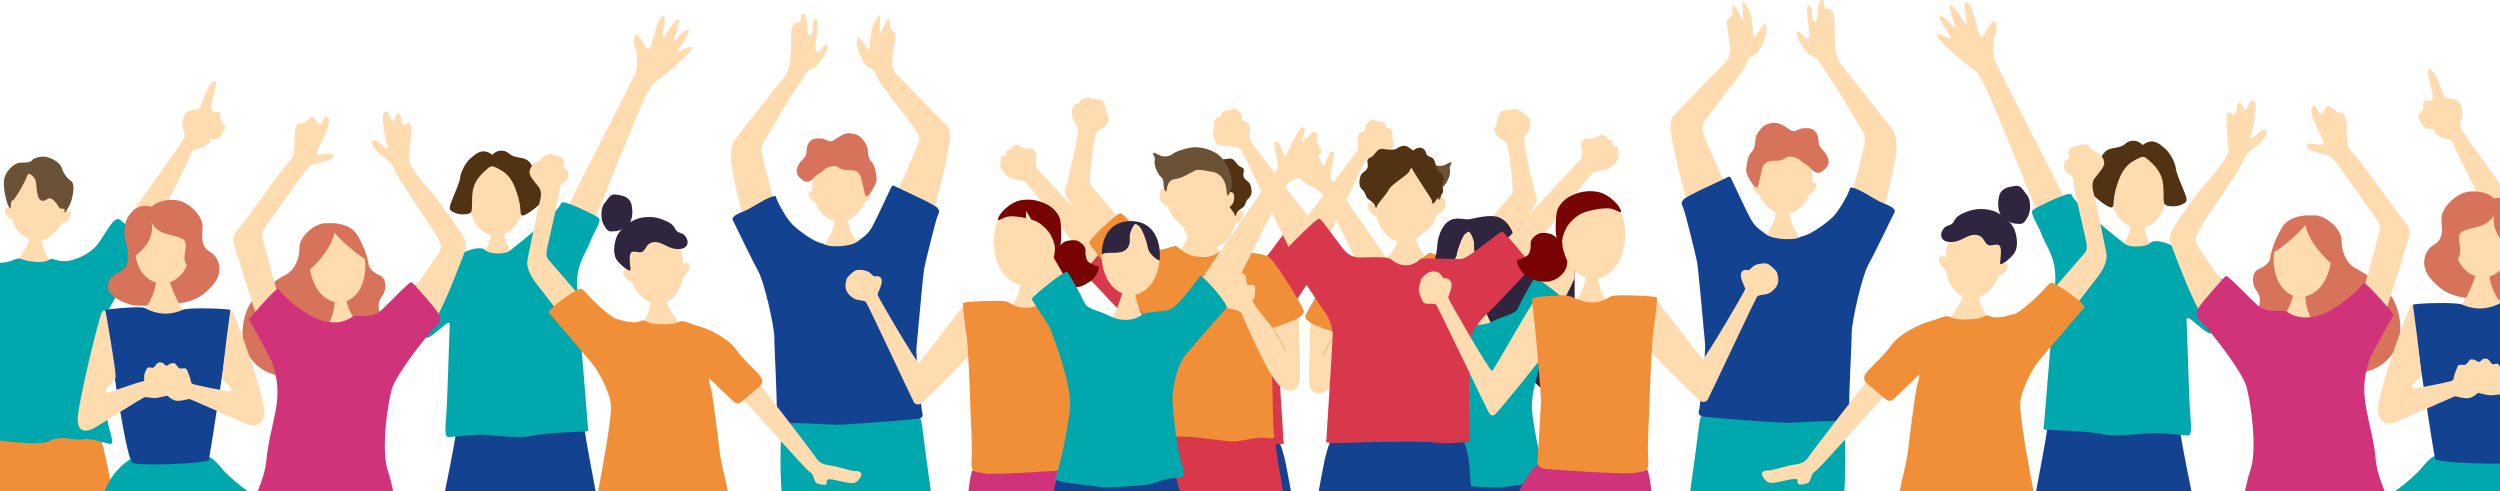 <svg fill="none" height="283" viewBox="0 0 1440 283" width="1440" xmlns="http://www.w3.org/2000/svg" xmlns:xlink="http://www.w3.org/1999/xlink"><clipPath id="a"><path d="m-9 8h916v275h-916z"/></clipPath><clipPath id="b"><path d="m0 0h945v283h-945z" transform="matrix(-1 0 0 1 1536 0)"/></clipPath><g clip-path="url(#a)"><path d="m297.615 128.762c-3.264 4.865-8.124 7.262-12.114 7.116-4.062-.072-8.777-2.614-11.824-7.624-6.31-10.53-5.73-33.84 12.694-33.404 18.425.363 18.062 23.673 11.316 33.912z" fill="#ffdbb0"/><path d="m283.18 132.321c.507 0 5.948-.145 6.601-.217.29 1.234 1.088 5.664 1.74 7.189.653 1.525 3.12 6.753 3.772 7.479-1.233 2.033-15.16 1.816-17.844-.218 1.451-.726 4.062-5.736 4.498-7.915.435-2.178 1.305-5.519 1.305-6.318z" fill="#ffdbb0"/><path d="m283.615 89.186c1.741-2.251 6.166-3.776 9.575-.726 3.482 2.977 7.979 1.67 10.953 4.139 2.902 2.469 4.787 8.061 6.311 10.675 1.523 2.614 5.15 5.809 3.699 9.803s-10.228 10.53-12.694 11.038-1.015-3.34-2.684-9.44c-1.668-6.1-3.844-12.926-9.72-16.339-5.875-3.413-6.093-3.05-8.487-.944-2.466 2.033-7.036 6.173-8.124 11.909-1.088 5.737 0 11.692-1.233 13.071-1.233 1.38-6.456 1.525-9.212.218-2.756-1.234-3.845-1.597-2.176-5.954 1.596-4.357 4.86-11.111 5.222-14.379.363-3.34 3.41-9.004 6.021-11.11s6.528-6.535 12.549-1.961z" fill="#513313"/><path d="m324.671 123.969c2.322-5.374 40.621-79.516 41.564-82.493.871-2.977 1.306-9.585-.362-13.797-1.669-4.212 0-9.44 1.668-7.334 1.741 2.106 2.539 3.704 3.917 5.955s2.756 3.703 3.989-1.38c1.306-5.011 2.757-9.731 3.482-11.982.726-2.251 4.425-6.39 3.99-1.525-.435 4.865-2.757 14.233.798 8.06 3.554-6.172 8.994-12.417 7.181-5.301-1.814 7.116-4.643 12.345-.58 7.479 4.062-4.865 8.777-6.899 5.44-1.017-3.337 5.882-7.617 10.747-3.409 8.496 4.207-2.251 8.559-3.413 4.86.944-3.7 4.284-15.161 14.306-18.642 16.339-3.482 2.033-4.57 5.664-7.109 10.021-2.466 4.357-27.782 66.953-29.378 71.673-1.595 4.72-16.03-1.961-17.336-4.212z" fill="#ffdbb0"/><path d="m243.212 168.048c-3.192 2.033-19.44 21.204-22.414 23.31-2.974 2.033-2.684 5.011-4.86-2.324-2.176-7.334-7.036-24.326-7.327-26.941-.29-2.614 3.917-7.261 4.135-9.512s-1.161-4.72-2.539-5.447c-1.378-.726-2.901-4.357-3.409-6.172-.508-1.743-3.119-3.195-5.005-2.179-1.886 1.017-3.482 2.397-5.44 2.179-1.886-.218-3.99 0-5.078 1.307-1.088 1.38-2.321 2.614-3.192 3.268-.87.653-1.088 4.357.798 6.463s2.757 3.703 2.902 6.1c.145 2.468 5.005 3.921 7.399 4.792 2.393.872 1.378 3.341 1.45 7.843.145 4.502 5.658 36.308 7.182 41.391 1.523 5.084 4.642 5.447 9.574 2.397 4.933-3.05 30.611-24.254 33.222-28.176 2.684-3.993-4.86-18.372-7.471-18.372z" fill="#ffdbb0"/><path d="m337.148 250.033c-1.306-9.585-4.425-8.278-7.037-8.278-4.352-.218-67.169-3.05-67.096 4.284 0 2.977-2.975 18.735-6.746 37.035h86.827c-3.047-16.121-5.513-29.555-5.948-32.968z" fill="#134290"/><path d="m268.527 144.811c2.612-1.162 8.777-3.05 10.953-.726s11.316 2.541 13.927.508c2.612-2.033 27.274-21.277 29.958-27.739.581-2.252 19.44 7.043 21.471 8.641 2.104 1.597-3.046 8.496-5.005 14.088-1.958 5.591-8.124 12.49-7.471 25.706s6.093 77.337 6.238 79.951 1.669 3.486-3.337 3.413c-5.077 0-25.243 1.089-29.812 2.469-4.57 1.307-20.166 0-24.881-.653-4.715-.581-19.657 1.161-21.978 1.307-2.249.145-2.394-2.615-1.596-12.2s1.813-49.307 2.031-51.921c.217-2.614-1.016-2.106-3.627.145s-7.907 6.899-9.647 6.826c-1.741 0-9.866-19.606-11.752-21.785-1.885-2.106-1.74-2.469-.29-3.994 1.451-1.525 31.481-24.399 34.963-23.963z" fill="#00a7ac"/><path d="m692 141.324c.507 0 6.746.581 7.326.509.218 1.089.943 5.01 1.523 6.39.581 1.307 4.86 8.932 5.441 9.585-7.037 6.245-16.684 5.301-21.254-.508 1.233-.654 5.15-7.697 5.731-10.312.435-1.888 1.233-4.938 1.233-5.664z" fill="#ffdbb0"/><path d="m714.486 121.355c-.653 0-1.305.508-1.958 1.089.798-10.529-3.337-21.567-16.031-21.712s-17.046 10.82-16.538 21.349c-.581-.581-1.306-1.162-1.886-1.089-.798 0-2.322.871-1.306 3.631.943 2.614 3.482 3.776 4.207 4.139.653 2.614 1.668 5.083 2.829 7.044 3.192 5.228 8.124 7.842 12.259 7.842 4.134 0 9.139-2.469 12.404-7.552 1.233-1.96 2.248-4.357 2.974-6.971.725-.29 3.264-1.452 4.279-3.994 1.088-2.759-.435-3.631-1.233-3.703z" fill="#ffdbb0"/><path d="m690.912 92.163c2.248-1.234 3.336-3.195 6.455-2.324 3.12.871 2.104 2.033 6.239 1.961 4.134 0 5.585-1.743 8.051 1.452 2.467 3.195 2.249 2.324 3.99 3.34 1.813 1.017-.145 3.34.798 5.519.943 2.178 3.409 2.033 4.134 5.519.798 3.485 0 5.446-1.595 6.826-1.524 1.307-1.596 3.848-2.757 4.72-1.16.871-3.337 2.396-3.772 3.267-.435.872-.87 3.196-1.233 1.38-.363-1.815-5.368-6.898-6.891-9.876-1.523-2.977-10.808-8.133-11.461-10.239-.58-2.178-1.378-1.888-2.031-.218-.653 1.671-9.865 15.25-10.3 16.412s-.145 3.776-2.176.581-5.078-3.631-4.062-6.899c1.015-3.195-1.379-3.703-.363-6.535 1.015-2.832 3.554-2.978 3.989-5.229.508-2.251.943-5.446 3.41-6.027 2.466-.581 2.103-2.251 2.901-3.558s3.337-2.832 6.529 0z" fill="#513313"/><path d="m742.631 137.549c2.394-2.033 38.372-49.524 39.315-50.977.943-1.452-.435-5.519.073-7.407.507-1.888 1.233-2.977 3.264-3.34 2.031-.363.362-3.486 2.103-4.865 1.669-1.38 2.902-2.687 4.062-1.888 1.161.871 1.814.726 2.974.726 1.161 0 3.482.871 3.555 1.961.072 1.089.943 1.961 2.031 2.033 1.088.145 2.248 2.033 2.103 3.123-.145 1.089-.362 3.123.291 4.284.725 1.234.217 2.977-.436 4.647-.652 1.67-1.233 3.34-4.787 3.631-3.554.29-8.85.944-9.938 2.033-1.088 1.089-27.564 56.133-27.999 57.077s-16.611-11.183-16.611-11.183z" fill="#ffdbb0"/><path d="m640.135 143.648c-1.886-2.179-41.781-45.676-42.797-46.547-1.088-.871-.435-6.318-.362-7.625 0-1.307-1.016-4.284-3.772-3.994-2.757.29-3.555 0-4.788-.654-1.16-.581-2.611-1.961-4.279-1.017-1.669.944-1.088 1.089-1.451 1.743-.363.653-.943.581-2.176.944s-.943 1.815-1.088 2.614c-.145.871-2.031.799-2.394.944-.363.145-.943 1.888-.653 3.123.363 1.234-1.088 2.251.435 4.43 1.524 2.179 1.306 2.324 3.41 3.776 2.103 1.452 7.108 2.832 9.429 2.832 2.249 0 39.098 50.106 40.839 50.977 1.813.871 9.72-11.474 9.72-11.474z" fill="#ffdbb0"/><path d="m739.656 262.886c-2.031-7.189-2.031-8.279-6.673-10.457-4.642-2.179-64.848-.726-68.112-.799-2.176 1.38-4.062 8.206-4.788 11.764-.217 1.017-.87 8.714-1.741 19.679h85.304c-1.958-10.529-3.409-18.299-3.99-20.187z" fill="#134290"/><path d="m664.218 152.871c1.306.508 16.393-.654 22.342 0 5.295 5.083 12.113 4.429 16.611.29 2.176-1.888 14.58-1.016 17.191-1.016s5.513-.654 8.197-3.268c2.683-2.614 13.346-18.372 14.797-18.517 1.451-.073 17.989 16.121 18.57 17.791.58 1.67-20.673 33.04-22.269 35.364s-3.772 6.536-3.845 11.474c-.072 4.938 3.482 57.004 3.482 58.892s2.974 2.396-14.58 1.888c-17.554-.581-41.419-.944-46.714 0-5.295.871-14.797-.291-16.974-.291-2.176 0-2.031 1.017-1.595-7.552.435-8.569.435-44.369-.581-50.105-1.015-5.737-6.165-11.546-10.227-15.177-4.063-3.631-22.197-23.601-23.72-24.69s14.725-19.679 16.103-20.26c1.451-.581 19.513 15.685 23.212 15.249z" fill="#d9374b"/><path d="m37.424 122.226c1.668-10.384-.58-23.31-13.419-24.545s-18.062 11.764-18.424 22.294c-.508-.654-2.611-1.017-2.756.726-.073.799.145 2.324 1.088 3.558 1.016 1.452 2.611 1.67 3.264 2.033.435 2.687 1.886 5.229 3.119 6.681 1.741 2.106 6.238 5.374 10.373 5.882 3.337.436 7.761-2.106 10.155-4.284 2.249-1.961 3.699-3.994 4.787-5.955.725-.29 2.176-.29 3.482-1.452 1.161-1.017 2.104-4.067 1.451-4.866-1.016-1.161-2.756-.508-3.119-.145z" fill="#ffdbb0"/><path d="m17.476 135.661c.435 0 5.948 1.016 6.456 1.016.145.944.508 4.502.87 5.737.435 1.234 3.627 8.278 4.062 8.859-6.673 5.011-15.16 3.486-18.787-2.033 1.161-.508 5.15-6.463 5.876-8.714.508-1.67 1.451-4.285 1.523-4.938z" fill="#ffdbb0"/><path d="m18.492 92.164c1.016-1.017 5.513-2.977 9.865-1.307 4.352 1.67 6.673 3.921 7.399 6.318.653 2.324 2.611 5.301 5.295 7.189s.508 11.328-1.088 14.015c-1.668 2.687-1.668 3.922-2.539 3.922-.87 0 .29-1.38-.435-1.888-.798-.581-2.104.653-3.409-1.671-1.306-2.251-4.062-5.519-5.948-4.284-1.886 1.234-3.772 2.106-5.223-.218-1.451-2.324-1.378-9.077-2.031-10.675-.653-1.597-2.611-3.195-3.409-3.413-.798-.217-1.016.291-1.813 2.397-.725 2.106-6.383 12.272-7.761 12.853s-.943 1.234-1.088 2.542c-.145 1.307-.145 3.848-1.596.435-1.451-3.413-3.047-10.892-2.321-15.177.725-4.284 5.658-9.44 9.212-9.512 3.554-.073 6.093 0 6.964-1.525z" fill="#6b5136"/><path d="m67.309 134.789c2.321-3.777 36.196-50.76 38.155-54.173 1.958-3.413 0-5.083-.29-6.681-.218-1.67-.436-8.859 4.062-10.239 4.424-1.38 5.15.653 6.673-3.486 1.451-4.212 4.062-10.747 5.513-12.054 1.451-1.307 3.554-3.413 2.756 1.525-.87 4.938-2.611 10.529-2.611 11.982 0 1.452.29 2.542 1.886 2.687s3.119-.218 3.337 1.017c.217 1.234-.291 3.05 1.015 4.793s2.394 2.905 1.741 4.139-1.813 3.631-3.337 4.938c-1.596 1.307-2.974.944-4.424.871-1.451-.145-.146 1.452-2.249 3.05-2.104 1.597-2.466 1.597-4.715 2.251-2.249.653-4.207.871-5.078 3.849-.87 2.977-24.009 49.815-27.999 53.736-3.99 3.922-12.767-3.921-14.362-8.06z" fill="#ffdbb0"/><path d="m64.843 283.001c-2.321-11.692-4.135-20.188-5.005-23.819-5.15-21.131-7.181-15.104-11.969-15.54-4.425 0-47.367-6.971-56.869-1.888v41.247z" fill="#f18e38"/><path d="m83.412 145.392c2.611-4.429 2.249-4.865.363-5.882-1.886-1.089-10.953-9.876-14.435-12.78-3.482-2.905-7.616 6.317-12.404 13.071-4.787 6.753-14.943 11.038-20.673 10.602-5.73-.363-5.368-2.324-8.632-.436-3.264 1.816-11.026.726-14.507-.508-3.482-1.235-3.99 0-7.109.944s-7.326 1.452-12.621.218c-.653-.146-1.451-.436-2.394-.872v102.39c3.264 1.017 31.481 5.301 37.647 1.815 6.311-3.558 15.45.218 19.15-.871s12.912 2.324 15.741 2.614c2.829.291-.58-7.261-1.741-13.87-1.161-6.608-3.917-43.788-2.974-53.446s21.906-38.486 24.445-42.916z" fill="#00a7ac"/><path d="m815.168 133.555c-.943.871-6.384 1.525-7.762.363-.29 2.687-6.238 13.797-10.155 15.975 4.497 7.044 17.627 7.988 25.315-.363-3.191-2.251-8.559-12.562-7.398-15.975z" fill="#ffdbb0"/><path d="m791.376 116.126c.653-.944 1.813-.654 2.684-.218-.073-8.351 4.352-16.556 16.611-17.137 12.259-.581 17.481 7.261 18.134 15.612.87-.581 2.104-1.089 2.902-.145 1.16 1.38.87 4.793 0 6.172-1.161 2.034-2.757 2.76-3.99 3.123-.653 2.033-1.523 3.921-2.539 5.519-3.191 4.72-8.342 7.189-12.766 7.407-4.425.218-9.793-1.816-13.42-6.173-1.233-1.452-2.248-3.267-3.119-5.301-1.233-.218-2.756-.944-4.062-2.687-.943-1.307-1.523-4.647-.508-6.172z" fill="#ffdbb0"/><path d="m836.059 93.542c-.726-.436-2.467 1.017-4.353 1.67-1.886.654-4.787.436-6.746-1.162-1.958-1.598-8.849-3.631-12.331-3.631s-9.575 1.089-13.927 4.938-7.834 13.434-6.238 18.154c1.523 4.72 2.321 5.519 2.611.944s2.829-9.295 7.471-10.166c4.715-.872 8.27-1.67 10.01-.872 1.741.799 7.762 4.503 10.736 4.72 2.974.218 4.642 2.034 5.005 5.447s1.668.508 1.886-1.235-.435-3.485 1.523-5.301c1.959-1.815 3.99-6.535 3.482-9.222-.508-2.687 1.161-2.832.798-4.284z" fill="#6b5136"/><path d="m853.975 131.884c5.44-7.189 15.958-18.735 17.119-20.695 1.088-1.961-2.249-28.394-3.554-29.265-1.234-.871-3.337-2.469-4.86-3.486-1.451-1.017-2.612-4.284-1.306-5.591 1.233-1.234.58-3.631 1.451-5.446.87-1.815 1.596-3.703 3.191-3.849 1.596-.145 3.264 0 5.005-.581 1.741-.581 3.119.073 4.715.726 1.596.653 1.524 2.542 2.974 2.469 1.451 0 3.192 3.704 2.757 5.374-.436 1.67-.871 5.156-3.119 6.971-2.322 1.815 6.673 35.147 6.963 36.817s-14.29 24.472-17.046 26.65c-2.756 2.179-14.217-10.094-14.217-10.094z" fill="#ffdbb0"/><path d="m767.003 261.869c1.523-12.998 3.119-15.249 9.14-13.579 6.093 1.597 25.823 4.284 34.382 4.139 8.342-.145 21.471-.799 28.58-3.268 7.036-2.469 8.342-.653 10.083 5.519s1.741 17.428 2.684 27.449c0 .291.145.654.217.944h-88.64c1.668-9.295 3.046-17.21 3.554-21.204z" fill="#d9374b"/><path d="m823.582 145.683c-1.015-.146-2.901 2.541-6.673 4.429s-11.171 2.615-15.16.436c-3.99-2.179-6.456-3.486-9.213-2.905-2.756.581-16.175 2.106-20.092 3.559-3.99 1.452-20.456 28.974-20.601 31.152-.145 2.179 6.674 6.245 10.881 7.48 4.207 1.234 6.528 1.162 6.963 3.267.435 2.106-.508 56.061-1.088 57.876-.508 1.816-.653 2.905 4.643 2.106 5.367-.799 13.709 2.106 18.134 2.033 4.425-.145 19.295-2.323 23.284-2.541 4.062-.218 18.207-.654 22.632.145s13.637.653 11.606-4.793c-2.031-5.373-11.171-56.35-10.881-58.819s32.642-42.772 33.585-44.805c1.016-2.033-14.435-15.903-16.901-16.847-2.466-.872-10.083 10.965-13.274 14.741-3.265 3.776-2.322 5.592-7.472 5.592s-8.414-2.106-10.3-2.106z" fill="#f18e38"/><path d="m769.324 191.431c-1.958-.145-13.202-4.575-13.782-5.156-.653-.581-.943 1.017-.943 2.179s-.87 28.175-.435 32.242c.435 4.066 3.627 9.077 10.59 3.848 6.964-5.228 21.471-40.157 21.979-41.246.58-1.089 2.466-1.525 5.005-2.251 2.612-.726 6.528-1.017 6.674-5.592.145-4.574 1.668-5.591.797-6.753-.87-1.162-1.595-3.413-2.756-3.34-1.161 0-1.886-1.598-2.611-2.397-.726-.798-1.814-2.323-3.41-1.742-1.595.58-2.321-.509-3.119-.581-.87-.073-2.974.653-3.191 3.267-.218 2.615-.218 3.631-1.741 3.559-1.523 0-3.264-.364-3.264 1.452 0 1.815-.218 5.156.87 6.535 1.161 1.38-.435 2.905-2.031 5.156s-7.834 9.731-8.559 10.893z" fill="#ffdbb0"/><path d="m768.962 191.721c-.581.654-6.456 10.893-6.746 11.473-.581 1.38-.436 2.324.798-.145 1.233-2.469 4.859-8.569 4.859-8.569s2.249-3.63 1.089-2.759z" fill="#f4b571"/><path d="m480.989 125.93c.508 0 6.746.581 7.326.508.218 1.089.943 5.011 1.523 6.39.581 1.307 4.86 8.932 5.441 9.586-7.036 6.245-16.684 5.301-21.254-.509 1.234-.653 5.151-7.697 5.731-10.311.435-1.888 1.233-4.938 1.233-5.664z" fill="#ffdbb0"/><path d="m499.341 110.1c.797-10.529-2.467-23.165-15.233-23.31-12.694-.145-16.756 13.217-16.249 23.746-.58-.581-2.031-.799-2.103.944 0 .799.363 2.178 1.306 3.34 1.16 1.38 2.176 1.598 2.828 1.888.653 2.615 2.249 5.084 3.627 6.391 1.886 1.96 6.529 4.792 10.663 4.938 3.337.145 7.472-2.76 9.648-5.084 2.031-2.178 3.264-4.284 4.207-6.317.725-.291 1.523-.509 2.539-1.961.435-.653 1.015-2.905.798-3.849-.363-1.234-1.741-1.161-2.031-.798z" fill="#ffdbb0"/><path d="m477.435 81.415c1.45.073 2.176 0 4.424-1.67 2.249-1.598 4.86-3.195 7.834-2.977 2.974.218 5.005 1.234 6.094 2.324 1.088 1.089 3.989 4.139 4.062 7.552 0 3.413 1.015 5.591 2.611 7.116 1.596 1.525 2.829 8.86 2.321 10.893-.58 2.033-2.466 5.228-3.627 6.608-1.16 1.307-2.466 3.123-3.119 0-.653-3.122-1.596-6.826-1.886-8.206-.217-1.379-1.378-5.01-5.658-5.01-4.279 0-5.803-.218-7.761-1.815-1.959-1.525-6.964.29-7.907 1.452s-4.86 3.05-5.948 4.575-3.699 3.703-6.456 1.597c-2.756-2.106-4.715-4.357-2.756-8.351 1.958-3.994 4.86-4.502 4.86-7.988s1.233-7.407 5.803-7.77c4.57-.29 5.658 1.162 7.326 1.525z" fill="#d8735b"/><path d="m514.791 115.765c.726-3.559 13.637-30.136 14.218-33.767.58-3.558.943-3.558-2.394-8.278s-20.673-26.287-21.544-29.483c-.87-3.268-3.191-5.228-4.787-5.446-1.596-.218-5.585-6.899-6.383-11.909-.871-5.011-.145-7.552 2.901-3.05 3.119 4.502 4.135 6.681 4.28 2.687.145-4.066.798-9.295 1.741-11.473.943-2.179 4.352-9.222 4.207-4.502-.145 4.647-1.016 10.82.508 7.625 1.596-3.195 2.901-5.446 3.409-6.39.435-1.017 1.741-1.089 1.668 1.38 0 2.396 0 3.195 1.451 4.647s2.249.581 1.523 4.647c-.652 4.139-1.668 11.764-1.668 13.507s.145 4.865 3.699 8.133c3.555 3.268 22.995 23.673 25.316 26.069 2.321 2.324 4.28 2.687 4.28 9.077 0 6.463-8.27 39.214-9.285 41.537-1.016 2.324-23.14-5.01-23.14-5.01z" fill="#ffdbb0"/><path d="m430.938 126.584c-1.16.072-2.176.435-3.119-2.397-.943-2.759-7.181-29.119-6.891-33.839.29-4.647.145-6.39 3.047-10.675 2.901-4.284 26.548-33.694 28.289-36.091 1.741-2.396 2.974-6.753 3.047-10.166.145-3.413.29-14.451.508-15.758.29-1.307.145-2.687 1.088-3.05 1.015-.363-.145-1.452 1.305-1.598 1.451-.145 2.031.654 2.757-1.017.725-1.67.217-4.139 1.668-3.994 1.451.073 1.669 1.815 1.959 3.703.217 1.888.652 5.374.652 6.681 0 1.234 1.451 3.123 2.322 1.089.798-2.033.507-6.245 1.015-7.262.435-1.017 1.959-1.961 2.321.218.363 2.179-1.233 12.926-1.233 15.322 0 2.396 1.669 2.324 2.974.872 1.306-1.525 2.974-3.704 3.917-2.832.871.871-.943 4.647-1.741 6.1s-3.481 5.011-4.569 6.245c-1.088 1.234-2.757 1.017-4.208 2.106-1.45 1.089-11.388 16.847-12.694 18.808-1.305 1.961-11.896 20.405-13.274 22.366s-1.523 2.832-1.306 6.245c.218 3.413 6.239 24.69 6.819 27.522.58 2.904 1.233 3.776 1.16 5.519 0 1.67-15.813 6.027-15.813 6.027z" fill="#ffdbb0"/><path d="m531.257 246.112c-1.306-10.529-5.15-9.15-9.43-10.602-7.181-.581-63.542-2.687-68.33.654-4.787 3.267-4.207 34.856-3.409 45.893v1.017h86.102c-2.322-16.557-4.425-32.315-4.933-36.889z" fill="#00a7ac"/><path d="m446.896 113.151c.508 2.686 6.093 12.998 10.01 16.629 3.918 3.631 12.767 10.166 17.409 10.602 2.684 2.396 15.378 1.815 19.223-1.017 3.844-2.832 6.311-4.211 8.922-8.859 2.539-4.647 10.083-21.059 10.808-22.511s.943-1.452 3.409-.145 21.399 9.73 23.14 11.764c1.74 1.96 1.233 2.323.145 5.01s-6.529 24.69-7.544 29.7c-.943 5.011-3.845 39.577-4.498 45.676-.58 6.1 2.684 32.678 2.974 35.728.291 3.05 2.104 4.865-2.756 5.519-4.86.653-42.507 3.631-47.004 3.413s-25.823-1.525-28.652-.726c-2.902.871-5.586.653-5.15-6.681.435-7.334-1.379-36.962-1.306-42.917 0-5.954-5.585-31.298-9.212-37.978-3.7-6.681-13.637-27.45-14.725-29.628-1.016-2.179 3.844-4.067 7.036-5.301 3.264-1.235 14.435-9.15 17.699-8.424z" fill="#134290"/><path d="m375.375 170.371c.508 0 7.036.073 7.616 0 .29 1.089 1.306 5.156 2.031 6.463.726 1.307 5.586 8.859 6.239 9.513-6.819 6.971-16.829 6.681-21.979 1.016 1.233-.726 4.787-8.351 5.222-11.037.291-1.961.943-5.156.871-5.882z" fill="#ffdbb0"/><path d="m395.467 151.347c-.653 0-1.233.581-1.741 1.235-.507-10.239-5.803-20.406-18.061-19.026-12.259 1.38-15.161 12.49-13.42 22.511-.653-.508-1.378-.944-1.958-.871-.798.145-2.176 1.089-.798 3.703 1.233 2.397 3.772 3.195 4.497 3.486.943 2.469 2.176 4.72 3.554 6.463 3.627 4.647 8.705 6.608 12.767 6.172 3.99-.436 8.487-3.413 11.098-8.787.943-2.033 1.669-4.502 2.031-7.116.653-.363 2.974-1.743 3.627-4.357.725-2.832-.798-3.486-1.596-3.413z" fill="#ffdbb0"/><path d="m363.769 127.6c3.336-2.396 10.59-3.558 16.393-1.67 5.73 1.961 7.544 3.413 8.85 6.027 1.305 2.614 3.844 1.743 5.512 3.776 1.669 2.033 2.322 4.865.29 6.536-2.031 1.67-6.165 1.597-9.865-.146-3.699-1.742-5.875-3.195-9.067-2.541-3.191.726-3.409 2.905-5.077 4.793-1.669 1.888-3.119.435-6.239.58-3.191.146-1.305 8.714-1.378 10.385 0 1.67-4.352-1.235-7.471-5.011s-1.959-10.094-.58-13.797c1.378-3.704 6.383-8.133 8.632-9.005z" fill="#2f253f"/><path d="m348.318 116.999c2.104-2.614 3.047-5.519 6.529-4.938 3.554.581 7.616 1.017 8.849 5.664 1.234 4.648.291 10.022-1.813 11.474-2.031 1.452-3.772 3.703-7.471 3.994-3.7.29-4.28.508-6.674-3.776-2.394-4.285-1.16-10.965.508-12.418z" fill="#2f253f"/><path d="m334.536 171.17c-3.119-3.776-17.046-19.752-18.497-21.422s-1.813-3.195-.29-9.513 6.238-27.594 6.456-29.7c.217-2.034 0-4.067 2.684-5.374s2.829-3.486 2.466-5.519c-.363-2.033-1.451-2.251-2.539-2.977-1.088-.726.943-2.759 0-4.43s-3.336-2.469-4.787-2.687c-1.451-.218-3.482-1.743-6.311.29-2.829 2.033-2.249 2.76-4.497 3.486-2.249.726-5.078 4.43-3.99 7.19 1.088 2.832 4.352 6.027 5.295 7.479s1.596 3.921.436 7.988c-1.161 4.066-6.311 29.7-7.109 33.404-.798 3.703 1.015 8.714 4.86 13.652 3.844 4.865 11.171 14.596 12.404 15.975 1.305 1.307 11.751-7.116 13.274-7.842z" fill="#ffdbb0"/><path d="m433.694 216.701c1.089.726 33.875 43.135 36.559 47.274s7.036 3.776 10.518 4.575c3.482.798 10.155 2.904 11.824 2.759 1.668-.145 5.005.581 2.901 3.776-2.103 3.123-3.409 3.34-5.948 3.123-2.611-.218-7.616-1.598-9.067-1.816s-4.28-.944-4.28.726c0 1.671.508 2.978-5.222 1.453-2.757-1.162-1.596-5.011-4.57-6.754-2.974-1.742-38.3-42.626-41.419-44.877s4.57-9.948 8.632-10.094z" fill="#ffdbb0"/><path d="m414.762 262.014c-.29-4.067-4.28-34.058-4.932-36.89-.726-2.832-2.467-8.423-1.016-7.043 1.451 1.307 11.388 11.255 13.565 12.998 2.176 1.67 2.176 1.525 3.699.944 1.523-.508 5.658-4.793 9.357-7.697 3.772-2.905 3.917-3.849 3.41-6.1-.508-2.251-10.301-10.312-14.871-16.92-4.569-6.535-16.175-12.054-21.543-13.434s-8.705-3.994-11.461-2.396c-2.829 1.67-9.865 1.525-14.653.944-4.787-.581-4.642-2.832-7.616-1.38s-9.285.072-13.564-1.307c-4.28-1.38-14.725-11.692-17.482-14.887-2.756-3.195-3.337-2.614-4.425-2.251-2.393.872-18.859 12.055-17.046 13.725 1.814 1.67 21.253 24.98 24.735 28.901 3.482 3.922 10.953 17.065 11.026 25.198.072 8.206-5.44 38.778-7.399 48.218v.218h74.713c-1.45-7.044-4.207-17.864-4.424-20.987z" fill="#f18e38"/><path d="m882.047 149.675c-8.124.654-8.632-4.066-9.502-10.892-.871-6.826-5.295-13.071-10.953-14.088s-12.839 1.38-16.249 1.67c-1.886 0-6.963-1.379-10.372.654-3.41 2.033-6.674 7.116-7.182 15.177-.435 8.133-5.077 17.283-8.704 21.204s-3.119 9.585-1.088 14.523 41.854 31.225 52.154 33.622c10.3 2.396 18.86 15.903 25.243 17.065 3.627.653 7.979-.291 11.606-2.106v-72.617c-5.005-6.608-16.901-4.865-24.953-4.212z" fill="#2f253f"/><path d="m849.188 141.688c.29-2.977-1.306-6.245-2.104-7.334s-1.088-1.38-3.046.145c-1.959 1.525-4.715 9.658-5.078 12.417-.435 2.687-4.497 6.318-6.456 6.899.436 4.43 1.741 8.714 3.7 11.837 3.119 5.01 8.051 7.552 12.114 7.624 4.134 0 9.067-2.396 12.331-7.334 2.611-3.921 4.207-9.803 4.207-15.54-2.031-1.525-6.673-.581-10.59-1.307-4.063-.799-5.296-4.43-5.006-7.407z" fill="#ffdbb0"/><path d="m848.753 131.74c-13.202-.146-17.337 11.473-16.321 22.075 2.031-.581 6.093-4.212 6.456-6.898.435-2.687 3.119-10.82 5.077-12.418 1.959-1.597 2.249-1.234 3.047-.145s2.393 4.357 2.103 7.334.943 6.608 5.005 7.407c3.917.799 8.56-.145 10.591 1.307 0-9.367-4.352-18.517-16.031-18.662z" fill="#2f253f"/><g fill="#ffdbb0"><path d="m845.634 170.299c.87.654 5.948 1.089 7.181.073.363 2.178 5.295 17.21 8.487 18.735-3.917 5.809-15.741 6.245-23.067-.291 4.352-2.105 8.849-14.959 7.399-18.589z"/><path d="m884.659 164.634c1.741 3.486 11.533 11.038 15.45 8.569 1.016-.653 3.627-5.809 6.891-12.998v-34.275c-10.59 17.863-21.543 36.453-22.341 38.777z"/><path d="m813.5 171.606c-1.741-4.139-41.274-61.361-46.859-68.841-.508-.653-.146-1.815-.218-1.888.217-3.267 1.451-7.915 2.031-12.127.363-2.396-2.176-1.525-3.047.218-1.16 2.179-1.958 5.228-2.611 6.172-.363.29-.798.29-1.088-.29-1.596-3.921-6.093-12.2-7.109-13.87-1.16-1.815-3.627-3.05-3.264.436.145 1.017 1.959 5.737 1.378 6.173-.798.653-3.917-3.486-4.715-4.865-1.015-1.597-4.714-.581-3.844 1.525 1.813 4.357-1.523 3.05-.653 6.1.29 1.017-1.161.799-1.596 1.67-.362.726 1.161 2.251 1.741 3.195.726 3.849 1.959 5.011 2.902 5.81 1.668 1.525 5.585 4.938 7.689 6.099 2.393 1.307 4.569 1.09 8.341 5.81 2.031 2.469 31.989 66.154 36.051 68.332 4.062 2.179 13.347-6.027 14.798-9.658z"/></g><path d="m891.114 280.895c-2.829-14.596-10.953-10.166-15.45-10.239-6.021.436-45.553-12.127-50.704-.072-.725 1.742-2.103 6.172-3.917 12.49h70.507c-.145-.799-.291-1.525-.436-2.106z" fill="#134290"/><path d="m809.51 162.311c2.829 3.558 12.984 17.355 16.829 18.807 3.844 1.453 13.637 1.162 16.03 3.05 3.99 3.268 11.244 4.139 17.845.726s12.476-3.63 14.144-7.407c1.669-3.776 8.487-16.338 9.72-17.355s19.44 13.797 19.658 15.032c.218 1.234-8.85 13.071-10.518 17.5-1.668 4.357-11.751 30.499-10.808 43.353 1.016 12.853 6.746 35.654 7.326 37.325.581 1.67 2.757 3.05-2.176 4.211-4.932 1.162-17.626 2.179-21.471 3.05-3.917.799-25.605-.944-28.217-1.597-2.611-.654-9.865-3.413-12.984-3.413s-7.761.944-5.078-6.826c2.757-7.77 5.296-31.371 5.441-36.526.217-5.156-1.814-19.026-7.617-25.997-5.803-6.972-21.036-24.254-22.559-25.924-1.523-1.671 11.896-16.702 14.435-18.082z" fill="#00a7ac"/><path d="m188.736 128.618c4.86-.508 12.912.653 16.611 6.1 3.7 5.446 6.456 14.087 6.819 17.283.363 3.195 4.062 5.591 7.109 6.898 3.046 1.307 3.844 7.77.725 11.837-3.119 4.066-1.523 7.552-1.016 11.328.508 3.776-2.393 18.299-12.694 25.125-10.3 6.899-36.486 10.893-44.537 9.513-8.052-1.38-15.741-5.591-20.093-14.959s-.943-24.617 5.222-30.426c6.166-5.882 12.694-10.457 17.917-13.217 5.223-2.832 7.834-9.585 7.689-15.685-.072-6.1 9.285-14.814 16.321-13.797z" fill="#d8735b"/><path d="m207.886 165.435c-2.611 5.373-7.253 8.423-11.315 8.786-4.062.436-9.213-1.597-12.839-6.318-7.689-9.948-9.938-33.839 8.559-35.727s21.108 22.003 15.595 33.259z" fill="#ffdbb0"/><path d="m193.016 170.808c.508 0 5.223-.508 5.803-.654.29 1.307 1.378 6.027 2.103 7.552.726 1.525 3.265 6.972 3.917 7.77-.943 2.252-13.274 2.905-15.813.944 1.233-.871 3.119-6.462 3.337-8.786s.725-5.955.653-6.826z" fill="#ffdbb0"/><path d="m192.799 133.991c2.103 3.268 13.999 13.652 17.409 15.105 3.409 1.452-2.684-10.457-3.7-11.764-1.015-1.235-5.948-5.882-7.906-6.173-1.959-.29-9.648-1.452-12.985.509-3.264 1.96-11.606 12.708-10.59 19.606 1.016 6.899 1.233 6.245 3.409 4.139s11.316-9.948 14.363-21.422z" fill="#d8735b"/><path d="m234.363 171.17c7.253-8.496 15.668-21.204 17.626-24.327 1.959-3.122 3.772-4.139-1.161-12.199-4.932-8.061-22.921-33.404-23.719-37.253-.798-3.849-6.746-7.044-8.415-8.569-1.668-1.598-5.512-6.318-4.207-7.552 1.306-1.307 3.555.29 5.15 1.961 1.596 1.67 4.643 3.994 3.265-.218-1.379-4.212-2.684-13.434-2.322-16.411.363-2.977 2.757-2.977 3.482-.653.726 2.251 2.321 5.446 3.192 2.324.87-3.123 3.046-4.357 3.627-.944.58 3.486.508 5.301 2.103 4.72 1.596-.581 2.539-2.469 3.482-.073.943 2.396-.798 17.718-.943 20.333s8.705 14.088 12.477 17.864c3.771 3.776 17.916 23.891 19.077 26.65 1.16 2.759 2.103 4.43-.145 10.166-2.249 5.737-13.202 34.784-16.684 36.89s-15.523-9.368-15.74-12.636z" fill="#ffdbb0"/><path d="m149.131 185.258c-1.958-3.704-13.274-41.392-14.29-44.296-1.015-2.905-.798-5.737 3.119-9.876 3.845-4.139 25.243-35.002 28.145-37.471 2.901-2.469 3.264-5.083 3.482-9.44.217-4.357 0-9.295.87-10.965.87-1.67 1.088-2.251 3.119-2.251s1.813-.581 3.699-1.961c1.959-1.38 2.757-2.614 4.063-.654 1.305 1.961 1.523 3.486 2.974 3.05 1.45-.436 2.103-4.647 3.989-3.921s1.016 3.34.653 5.664c-.363 2.251-5.15 10.675-5.658 12.708-.508 2.033-2.104 3.34 1.741 3.123 3.844-.218 5.73-1.234 6.601 0 .798 1.234 0 2.614-2.539 3.413s-6.746 2.106-8.487 2.396c-1.813.363-2.901 1.525-5.44 4.72-2.539 3.196-21.834 30.717-23.212 32.751-1.378 2.033-1.451 2.033-.29 6.608 1.16 4.575 8.124 29.991 9.14 33.331 1.015 3.34-8.777 12.708-11.606 13.144z" fill="#ffdbb0"/><path d="m223.772 272.181c-4.715-12.273-.435-39.286 1.813-47.71 2.249-8.423 20.238-31.37 24.953-35.945s2.757-5.882 1.886-8.06c-.87-2.179-14.145-17.065-15.233-17.937-1.088-.944-12.839 12.055-18.134 16.63-5.223 4.574-13.637 1.67-16.176 3.413-2.539 1.742-7.181 3.848-13.129 2.904-10.736-.29-27.056-15.031-29.523-19.171-1.886-.217-16.901 17.719-16.901 17.719s7.471 12.563 13.565 25.053c7.398 21.64-1.306 32.968-3.555 56.931-.435 4.575-2.248 10.457-4.932 17.065h78.122c-1.16-5.156-2.103-9.004-2.829-10.82z" fill="#d03379"/><path d="m105.754 156.357c-3.264 4.72-8.197 7.044-12.332 6.971-4.135 0-8.995-2.469-12.186-7.262-6.601-10.093-6.166-32.605 12.621-32.387s18.714 22.729 11.896 32.605z" fill="#ffdbb0"/><path d="m120.987 145.101c-5.731-3.558-4.498-9.077-4.28-14.451.29-5.373-6.166-12.417-12.114-14.596-5.948-2.178-14.435-.363-17.119 3.05-7.689-1.815-10.808 1.816-13.129 4.866-2.321 3.05-3.554 9.803-2.103 14.959 1.451 5.228 2.756 12.708-.943 15.975-3.699 3.196-8.777 3.486-9.14 9.876-.363 6.826 12.331 10.748 14.652 11.038 6.383.944 26.404-.581 31.192-2.033 4.787-1.453 9.284-3.195 14.942-10.021s3.845-15.177-1.886-18.663zm-15.233 11.256c-3.264 4.72-8.197 7.044-12.332 6.971-4.135 0-8.995-2.469-12.186-7.262-1.523-2.396-2.684-5.446-3.337-8.714 6.166-4.429 10.663-11.037 9.502-18.88 4.352 7.407 11.751 6.027 17.626 9.077 4.788 2.469-1.233 10.602 2.612 15.25-.58 1.307-1.161 2.469-1.886 3.485z" fill="#d8735b"/><path d="m89.505 160.352c.943.653 6.383 1.089 7.761.072.363 2.179 5.803 17.21 9.212 18.808-4.207 5.809-17.046 6.245-24.953-.291 4.715-2.105 9.575-14.959 7.979-18.589z" fill="#ffdbb0"/><path d="m127.95 270.002c-4.932-5.592-7.398-9.15-15.015-5.955-7.544 3.196-33.222 2.615-38.227.581-7.471 5.156-12.041 11.692-14.507 18.445h82.62c-4.788-3.486-10.301-7.843-14.871-12.998z" fill="#00a7ac"/><path d="m60.2 178.794c.943-.944 21.108-2.469 22.994-1.452 8.995 4.793 16.176 3.704 22.124 1.089 3.409-1.452 26.186-.726 27.419.146 1.233.871-11.896 84.308-12.404 86.341-.508 2.106-39.968 3.703-44.103 1.598-4.135-2.106-15.45-85.325-16.103-87.794z" fill="#134290"/><path d="m132.52 178.723c1.523.218 1.233-.218 3.409 5.011 2.176 5.228 17.119 46.474 16.249 54.462-.871 7.988-6.674 7.407-10.736 5.737s-31.336-13.87-32.134-14.088c-.87-.218-6.02 1.816-8.849.726-2.829-1.089-5.803-3.921-6.093-5.664-.29-1.67-2.176-5.519-.725-9.004 1.451-3.486 1.958-5.011 3.264-5.81 1.306-.798 3.337-1.379 4.135-.508.798.872 1.378 2.033 2.321 2.542.943.581 3.7-.872 4.425 1.089s1.813 4.43 2.031 5.882c.145 1.452.435 1.888 2.176 2.396 1.668.509 18.062 3.776 19.295 3.922 1.233.072 3.482 0 .435-3.268-3.046-3.268-3.627-3.123-3.627-4.285 0-6.027 4.57-39.213 4.57-39.213z" fill="#ffdbb0"/><path d="m60.853 179.594c-.145-.799-.943-1.598-2.176.29-1.523 2.251-13.782 52.43-13.927 61.361-.073 8.932 5.948 7.044 8.922 5.592 2.974-1.452 28.507-18.009 29.813-18.082 1.306-.072 4.642.799 7.036.363 2.466-.435 7.907-1.161 9.648-3.63 1.74-2.469 1.378-6.754.58-7.335s-1.959-3.05-2.104-4.066c-.145-1.017-.725-1.743-1.741-2.687s-2.611-1.452-2.611-1.888-2.539-1.38-3.699-.291c-1.161 1.017-1.378 2.179-2.321 2.542s-2.176-.581-3.119 0c-.943.654-2.394 3.994-2.104 5.519.29 1.525 0 2.469-1.451 2.541-1.451.073-17.699 5.955-19.222 6.173s-2.539-.291.58-4.067c3.119-3.703 3.409-3.122 3.627-4.575.435-3.558-5.731-37.833-5.731-37.833z" fill="#ffdbb0"/><path d="m608.799 142.487c1.886-.944 3.482-3.123 5.513-3.631s4.86-.871 6.674 0c1.813.872 4.57 3.268 4.279 5.592-.217 2.323.436 5.809 2.104 6.753s3.844 2.324 4.932 1.961c.726.508.798 1.815-.145 3.703-.87 1.888-2.538 4.285-4.279 5.301-1.814 1.017-3.845 2.687-6.891 3.123-3.047.435-7.762 1.452-12.839-3.341-5.078-4.792-3.119-10.747-2.394-13.797.798-3.05 2.103-4.938 2.829-5.664z" fill="#770303"/><path d="m603.577 155.993c-3.554 5.591-9.067 8.351-13.565 8.278-4.569 0-9.937-2.904-13.346-8.569-7.254-11.909-6.746-38.559 13.927-38.341s20.528 26.868 13.056 38.632z" fill="#ffdbb0"/><path d="m574.779 126.728c-.217-.218.363-1.888 1.233-3.122 2.177-3.05 6.746-7.335 12.042-8.279 7.398-1.307 12.984 1.38 15.595 2.76s6.166 4.938 6.964 8.278c.725 3.413 1.015 12.055.072 15.105-.87 3.049-2.539 3.776-3.264 4.066 1.088-3.994-1.523-8.787-2.321-10.384-.798-1.598-4.933-6.608-9.72-8.278-4.788-1.671-11.751-2.687-14.87-2.106s-5.223 2.614-5.731 1.815z" fill="#770303"/><g fill="#ffdbb0"><path d="m587.836 162.675c.508 0 5.803-.145 6.529-.218.217 1.162 1.088 5.592 1.741 7.044.652 1.452 3.046 6.608 3.699 7.334-1.233 1.961-14.943 1.743-17.554-.218 1.378-.726 3.99-5.664 4.425-7.77s1.233-5.446 1.233-6.245z"/><path d="m622.799 176.036c2.104 1.235 22.849 39.286 24.083 39.577 1.16.29 24.227-39.794 24.372-40.884.145-1.089-2.466-5.446-1.741-8.278.726-2.759 2.974-2.759 3.99-2.759 1.088 0 1.595-2.469 3.481-3.268s4.135-.509 5.151 0c1.088.508 4.352 3.268 4.424 4.284.145 1.089 1.814 4.938.871 7.335-.943 2.396-1.523 5.301-3.409 5.809s-4.933-.218-5.876.581-28.507 58.892-29.45 60.344c-.943 1.453-1.886 2.76-3.99.727-2.103-2.034-26.693-32.024-26.693-33.259 0-1.162 3.627-28.901 4.715-30.354z"/><path d="m556.5 174.583c-2.103 1.162-26.113 34.058-27.346 34.348-1.161.218-23.575-37.979-23.647-39.068-.146-1.089 3.119-6.245 2.248-8.932-.798-2.469-2.974-1.743-3.989-1.743-1.088 0-2.104-2.033-3.917-2.832-1.814-.798-5.296-1.307-7.109-.581-1.088.436-4.352 3.486-4.86 4.43-.508 1.017-1.378 4.43-.508 6.826.871 2.396 3.772 4.865 5.658 5.446s4.788.581 5.658 1.38c.943.799 26.766 56.351 27.709 57.803s3.047 2.033 5.15 0c2.177-1.961 28.145-27.522 28.145-28.756 0-1.162-2.176-26.941-3.264-28.466z"/></g><path d="m620.405 267.461-60.133 3.413c-.725.363-1.668 5.156-2.466 12.2h74.06c-2.756-5.374-6.673-12.418-11.461-15.613z" fill="#d03379"/><path d="m554.687 174.584c1.233-1.162 23.212-1.743 25.315-.871 2.104.798 4.498 3.34 10.01 3.558 5.586.218 9.866-2.106 11.461-2.76 1.596-.653 3.192-1.452 6.529-1.234 3.336.145 15.74.581 16.321 1.888.507 1.307-1.379 13.797-1.669 17.355-.29 3.559-3.191 34.856-3.119 39.794.073 4.938 1.741 31.879 1.886 34.13.073 2.251-.87 3.558-5.368 4.067-4.497.508-45.626 3.34-49.615 2.106-3.99-1.235-7.399.726-6.819-7.625.653-8.351-.725-27.086-.725-30.935s-1.378-37.833-2.176-41.174c-.725-3.34-2.104-15.83-2.031-18.226z" fill="#f18e38"/></g><g clip-path="url(#b)"><path d="m1219.68 124.276c3.37 5.007 8.38 7.473 12.49 7.323 4.2-.074 9.06-2.69 12.2-7.846 6.51-10.836 5.91-34.824-13.09-34.376-19.01.374-18.64 24.362-11.68 34.899z" fill="#ffdbb0"/><path d="m1234.57 127.937c-.52 0-6.14-.149-6.81-.224-.3 1.27-1.12 5.829-1.8 7.398-.67 1.569-3.21 6.95-3.89 7.697 1.28 2.093 15.64 1.868 18.41-.224-1.49-.747-4.19-5.904-4.64-8.145-.45-2.242-1.34-5.68-1.34-6.502z" fill="#ffdbb0"/><path d="m1234.12 83.548c-1.8-2.317-6.36-3.886-9.88-.747-3.59 3.064-8.23 1.719-11.3 4.26-2.99 2.541-4.94 8.295-6.51 10.985s-5.31 5.978-3.81 10.088c1.49 4.11 10.55 10.836 13.09 11.359 2.55.523 1.05-3.437 2.77-9.715 1.72-6.277 3.97-13.302 10.03-16.814 6.06-3.512 6.28-3.139 8.75-.971 2.55 2.092 7.26 6.352 8.39 12.255 1.12 5.904 0 12.032 1.27 13.452s6.66 1.569 9.5.224c2.84-1.271 3.97-1.644 2.25-6.128-1.65-4.484-5.02-11.434-5.39-14.796-.38-3.438-3.52-9.266-6.21-11.434-2.7-2.167-6.74-6.726-12.95-2.018z" fill="#513313"/><path d="m1191.77 119.344c-2.4-5.53-41.91-81.829-42.88-84.892-.9-3.064-1.35-9.864.37-14.199s0-9.715-1.72-7.548c-1.8 2.167-2.62 3.811-4.04 6.128s-2.85 3.811-4.12-1.42c-1.35-5.156-2.84-10.014-3.59-12.33s-4.57-6.576-4.12-1.569c.45 5.007 2.85 14.647-.82 8.295-3.67-6.352-9.28-12.779-7.41-5.455 1.87 7.324 4.79 12.704.6 7.697-4.19-5.007-9.05-7.099-5.61-1.046 3.44 6.053 7.86 11.06 3.52 8.743-4.35-2.317-8.84-3.512-5.02.972 3.82 4.409 15.64 14.722 19.23 16.814 3.6 2.092 4.72 5.829 7.34 10.313 2.54 4.484 28.66 68.9 30.31 73.758 1.64 4.857 16.53-2.018 17.88-4.335z" fill="#ffdbb0"/><path d="m1275.8 164.704c3.3 2.092 20.06 21.821 23.13 23.988 3.07 2.093 2.77 5.156 5.01-2.391 2.25-7.548 7.26-25.035 7.56-27.725s-4.04-7.473-4.27-9.789c-.22-2.317 1.2-4.858 2.62-5.605s3-4.484 3.52-6.352c.52-1.793 3.22-3.288 5.16-2.242 1.95 1.046 3.6 2.466 5.62 2.242 1.94-.224 4.11 0 5.23 1.345 1.13 1.42 2.4 2.69 3.3 3.363.89.673 1.12 4.484-.83 6.651-1.94 2.167-2.84 3.811-2.99 6.277-.15 2.541-5.16 4.036-7.63 4.932-2.47.897-1.42 3.438-1.5 8.071-.15 4.633-5.84 37.365-7.41 42.596s-4.79 5.604-9.88 2.466c-5.08-3.139-31.58-24.96-34.27-28.995-2.77-4.11 5.01-18.907 7.71-18.907z" fill="#ffdbb0"/><path d="m1178.89 249.074c1.35-9.864 4.57-8.519 7.26-8.519 4.49-.224 69.3-3.139 69.22 4.409 0 3.064 3.07 19.28 6.96 38.112h-89.57c3.14-16.59 5.68-30.415 6.13-33.927z" fill="#134290"/><path d="m1249.69 140.791c-2.7-1.196-9.06-3.139-11.3-.748-2.25 2.392-11.68 2.616-14.37.524-2.7-2.093-28.14-21.896-30.91-28.547-.6-2.317-20.05 7.249-22.15 8.893-2.17 1.644 3.14 8.743 5.16 14.497 2.03 5.754 8.39 12.854 7.71 26.454-.67 13.601-6.28 79.587-6.43 82.277-.15 2.691-1.72 3.587 3.44 3.513 5.24 0 26.04 1.121 30.76 2.54 4.71 1.346 20.8 0 25.66-.672 4.87-.598 20.28 1.196 22.68 1.345 2.32.15 2.47-2.69 1.64-12.554-.82-9.865-1.87-50.742-2.09-53.432-.23-2.69 1.05-2.167 3.74.15 2.69 2.316 8.16 7.099 9.95 7.024 1.8 0 10.18-20.177 12.13-22.419 1.94-2.167 1.79-2.541.3-4.11-1.5-1.569-32.48-25.109-36.07-24.661z" fill="#00a7ac"/><path d="m812.807 137.203c-.524 0-6.959.598-7.558.523-.225 1.121-.973 5.157-1.572 6.576-.598 1.346-5.013 9.192-5.612 9.865 7.259 6.426 17.212 5.455 21.926-.523-1.272-.673-5.313-7.922-5.912-10.612-.449-1.943-1.272-5.082-1.272-5.829z" fill="#ffdbb0"/><path d="m789.609 116.652c.673 0 1.347.523 2.02 1.121-.823-10.835 3.443-22.194 16.538-22.344 13.096-.149 17.586 11.135 17.063 21.971.598-.598 1.347-1.196 1.945-1.121.823 0 2.395.896 1.347 3.736-.973 2.69-3.592 3.886-4.34 4.26-.674 2.69-1.721 5.231-2.919 7.248-3.292 5.381-8.381 8.071-12.647 8.071-4.265 0-9.429-2.541-12.796-7.772-1.272-2.017-2.32-4.483-3.068-7.174-.749-.299-3.368-1.494-4.415-4.11-1.123-2.839.449-3.736 1.272-3.811z" fill="#ffdbb0"/><path d="m813.93 86.612c-2.32-1.27-3.443-3.288-6.661-2.391-3.217.897-2.17 2.092-6.435 2.018-4.266 0-5.763-1.794-8.307 1.495s-2.32 2.391-4.116 3.438c-1.871 1.046.15 3.438-.823 5.679s-3.517 2.092-4.265 5.679c-.824 3.587 0 5.605 1.646 7.025 1.571 1.345 1.646 3.961 2.844 4.857 1.197.897 3.442 2.466 3.891 3.363s.898 3.288 1.272 1.42 5.538-7.099 7.109-10.163c1.572-3.064 11.151-8.37 11.824-10.537.599-2.242 1.422-1.943 2.095-.224.674 1.719 10.178 15.693 10.627 16.889.449 1.195.149 3.886 2.245.598 2.095-3.289 5.238-3.737 4.19-7.1-1.047-3.288 1.422-3.811.375-6.725-1.048-2.915-3.667-3.064-4.116-5.381-.524-2.317-.973-5.605-3.517-6.202-2.545-.598-2.171-2.317-2.994-3.662s-3.442-2.914-6.735 0z" fill="#513313"/><path d="m760.573 133.318c-2.469-2.092-39.587-50.965-40.56-52.46s.449-5.679-.074-7.622c-.524-1.943-1.273-3.064-3.368-3.438-2.095-.374-.374-3.587-2.17-5.007-1.721-1.42-2.994-2.765-4.191-1.943-1.197.897-1.871.747-3.068.747s-3.592.897-3.667 2.018-.973 2.018-2.095 2.092c-1.123.149-2.32 2.092-2.17 3.213.149 1.121.374 3.213-.3 4.409-.748 1.27-.224 3.064.449 4.783.674 1.719 1.272 3.438 4.939 3.736 3.667.299 9.13.972 10.253 2.092 1.122 1.121 28.436 57.765 28.885 58.737.449.971 17.137-11.508 17.137-11.508z" fill="#ffdbb0"/><path d="m866.313 139.595c1.946-2.242 43.105-47.005 44.152-47.901 1.123-.897.449-6.502.374-7.847 0-1.345 1.048-4.409 3.892-4.11 2.843.299 3.667 0 4.939-.673 1.197-.598 2.694-2.018 4.415-1.046s1.122 1.121 1.497 1.794c.374.673.972.598 2.245.972 1.272.374.972 1.868 1.122 2.69.15.897 2.095.822 2.47.972.374.149.972 1.943.673 3.213-.374 1.27 1.123 2.317-.449 4.559-1.571 2.242-1.347 2.391-3.517 3.886s-7.334 2.914-9.728 2.914c-2.32 0-40.336 51.563-42.132 52.46-1.871.897-10.027-11.807-10.027-11.807z" fill="#ffdbb0"/><path d="m763.641 262.301c2.096-7.398 2.096-8.519 6.885-10.761s66.901-.747 70.269-.822c2.245 1.42 4.19 8.445 4.939 12.106.224 1.046.898 8.968 1.796 20.252h-88.005c2.021-10.836 3.518-18.832 4.116-20.775z" fill="#134290"/><path d="m841.469 149.086c-1.347.523-16.913-.672-23.049 0-5.463 5.231-12.497 4.559-17.137.299-2.245-1.943-15.042-1.046-17.736-1.046s-5.687-.673-8.456-3.363-13.769-18.906-15.266-19.056c-1.497-.075-18.559 16.59-19.157 18.309-.599 1.719 21.327 34.002 22.974 36.393 1.646 2.391 3.891 6.726 3.966 11.807.075 5.082-3.592 58.663-3.592 60.606s-3.068 2.466 15.041 1.943c18.11-.598 42.73-.972 48.193 0 5.463.896 15.266-.299 17.511-.299s2.096 1.046 1.647-7.772-.449-45.66.598-51.563c1.048-5.904 6.361-11.882 10.552-15.619 4.191-3.736 22.899-24.287 24.47-25.408 1.572-1.121-15.191-20.251-16.613-20.849-1.496-.598-20.13 16.141-23.946 15.693z" fill="#d9374b"/><path d="m1457.27 130.478c-2.39-3.886-37.34-52.236-39.36-55.748s0-5.231.3-6.875c.23-1.719.45-9.117-4.19-10.537-4.56-1.42-5.31.672-6.88-3.587-1.5-4.334-4.19-11.06-5.69-12.405s-3.67-3.512-2.84 1.569c.89 5.082 2.69 10.836 2.69 12.33 0 1.495-.3 2.616-1.95 2.765-1.64.149-3.21-.224-3.44 1.046-.22 1.27.3 3.139-1.05 4.932-1.34 1.794-2.47 2.989-1.79 4.26.67 1.27 1.87 3.736 3.44 5.082 1.65 1.345 3.07.972 4.56.897 1.5-.149.15 1.495 2.32 3.139 2.17 1.644 2.55 1.644 4.87 2.317 2.32.673 4.34.897 5.24 3.961s24.77 51.264 28.88 55.299c4.12 4.036 13.17-4.035 14.82-8.295z" fill="#ffdbb0"/><path d="m1440.66 141.389c-2.69-4.559-2.32-5.007-.37-6.053 1.94-1.121 11.3-10.164 14.89-13.153s7.86 6.502 12.8 13.452c4.94 6.949 15.41 11.358 21.32 10.91 5.92-.374 5.54-2.391 8.91-.448 3.37 1.868 11.37.747 14.97-.523 3.59-1.271 4.11 0 7.33.971s7.56 1.495 13.02.224c.67-.149 1.5-.448 2.47-.897v105.369c-3.37 1.046-32.48 5.455-38.84 1.868-6.51-3.662-15.94.224-19.75-.897-3.82-1.121-13.33 2.392-16.24 2.691-2.92.298.59-7.473 1.79-14.274 1.2-6.8 4.04-45.062 3.07-55.001s-22.6-39.606-25.22-44.165z" fill="#00a7ac"/><path d="m685.74 129.207c.973.897 6.585 1.569 8.007.374.299 2.765 6.436 14.198 10.477 16.44-4.64 7.249-18.185 8.22-26.117-.374 3.292-2.316 8.83-12.928 7.633-16.44z" fill="#ffdbb0"/><path d="m710.285 111.272c-.673-.971-1.871-.672-2.769-.224.075-8.594-4.49-17.038-17.137-17.636-12.647-.598-18.035 7.473-18.708 16.067-.898-.598-2.17-1.121-2.993-.15-1.198 1.42-.898 4.933 0 6.352 1.197 2.093 2.843 2.84 4.115 3.214.674 2.092 1.572 4.035 2.62 5.679 3.292 4.858 8.605 7.398 13.17 7.623 4.565.224 10.103-1.869 13.845-6.352 1.272-1.495 2.319-3.363 3.217-5.456 1.273-.224 2.844-.971 4.191-2.765.973-1.345 1.572-4.782.524-6.352z" fill="#ffdbb0"/><path d="m664.187 88.032c.749-.448 2.545 1.046 4.491 1.719 1.945.673 4.939.448 6.959-1.196 2.021-1.644 9.13-3.736 12.722-3.736s9.878 1.121 14.368 5.082c4.49 3.961 8.082 13.825 6.436 18.682-1.572 4.858-2.395 5.68-2.694.972-.3-4.708-2.919-9.566-7.708-10.462-4.865-.897-8.531-1.719-10.327-.897s-8.008 4.633-11.076 4.857c-3.068.225-4.789 2.093-5.163 5.605-.375 3.512-1.721.523-1.946-1.27-.224-1.794.449-3.587-1.571-5.456-2.021-1.868-4.116-6.725-3.593-9.49.524-2.765-1.197-2.914-.823-4.409z" fill="#6b5136"/><path d="m645.704 127.489c-5.613-7.398-16.464-19.28-17.661-21.297-1.123-2.018 2.32-29.22 3.667-30.116 1.272-.897 3.442-2.541 5.014-3.587 1.496-1.046 2.694-4.409 1.347-5.754-1.273-1.27-.599-3.736-1.497-5.605-.898-1.868-1.647-3.811-3.293-3.961-1.646-.149-3.367 0-5.163-.598-1.796-.598-3.218.075-4.864.747-1.647.672-1.572 2.615-3.069 2.541-1.496 0-3.292 3.811-2.843 5.53.449 1.719.898 5.306 3.217 7.174 2.395 1.868-6.884 36.169-7.184 37.888-.299 1.719 14.743 25.184 17.586 27.426 2.844 2.242 14.668-10.388 14.668-10.388z" fill="#ffdbb0"/><path d="m735.429 261.255c-1.572-13.377-3.218-15.693-9.429-13.975-6.286 1.644-26.641 4.409-35.471 4.26-8.606-.15-22.151-.822-29.485-3.363-7.259-2.541-8.606-.673-10.402 5.679s-1.796 17.936-2.769 28.248c0 .299-.149.673-.224.972h91.447c-1.721-9.566-3.143-17.711-3.667-21.821z" fill="#d9374b"/><path d="m677.059 141.687c1.048-.15 2.993 2.615 6.885 4.558 3.891 1.943 11.524 2.691 15.64.449s6.66-3.587 9.504-2.989c2.843.597 16.688 2.167 20.729 3.661 4.115 1.495 21.103 29.817 21.252 32.059.15 2.242-6.884 6.427-11.225 7.697-4.34 1.271-6.735 1.196-7.184 3.363s.524 57.691 1.123 59.559c.524 1.869.673 2.99-4.79 2.168-5.537-.822-14.143 2.167-18.708 2.092-4.565-.149-19.906-2.391-24.022-2.616-4.19-.224-18.783-.672-23.348.15-4.564.822-14.068.672-11.973-4.932 2.095-5.53 11.524-57.99 11.225-60.531s-33.675-44.016-34.648-46.108c-1.048-2.092 14.892-16.366 17.436-17.337 2.545-.897 10.402 11.284 13.695 15.17 3.367 3.886 2.395 5.754 7.708 5.754s8.68-2.167 10.626-2.167z" fill="#f18e38"/><path d="m733.034 188.766c2.021-.149 13.62-4.708 14.219-5.305.673-.598.973 1.046.973 2.242 0 1.195.898 28.994.449 33.179s-3.742 9.341-10.926 3.961c-7.184-5.381-22.151-41.325-22.675-42.446-.598-1.121-2.544-1.57-5.163-2.317-2.694-.747-6.735-1.046-6.885-5.754s-1.721-5.754-.823-6.95 1.646-3.512 2.843-3.437c1.198 0 1.946-1.644 2.694-2.466.749-.823 1.871-2.392 3.518-1.794 1.646.598 2.394-.523 3.218-.598.898-.075 3.068.673 3.292 3.363.225 2.69.225 3.736 1.796 3.662 1.572 0 3.368-.374 3.368 1.494 0 1.869.224 5.306-.898 6.726-1.198 1.42.449 2.989 2.095 5.306 1.646 2.316 8.082 10.013 8.83 11.209z" fill="#ffdbb0"/><path d="m733.409 189.067c.598.672 6.66 11.209 6.959 11.807.599 1.42.449 2.391-.823-.15-1.272-2.54-5.014-8.818-5.014-8.818s-2.32-3.736-1.122-2.839z" fill="#f4b571"/><path d="m1030.5 121.361c-.53 0-6.96.598-7.56.523-.22 1.121-.97 5.157-1.57 6.577-.6 1.345-5.01 9.191-5.61 9.864 7.26 6.427 17.21 5.455 21.92-.523-1.27-.673-5.31-7.922-5.91-10.612-.45-1.943-1.27-5.081-1.27-5.829z" fill="#ffdbb0"/><path d="m1011.57 105.069c-.83-10.835 2.54-23.838 15.71-23.988 13.1-.149 17.29 13.601 16.76 24.437.6-.598 2.1-.822 2.17.971 0 .822-.37 2.242-1.34 3.438-1.2 1.42-2.25 1.644-2.92 1.943-.68 2.69-2.32 5.231-3.74 6.576-1.95 2.018-6.74 4.932-11 5.082-3.45.149-7.71-2.84-9.96-5.232-2.09-2.241-3.36-4.409-4.34-6.501-.75-.299-1.57-.523-2.62-2.018-.45-.672-1.04-2.989-.82-3.96.37-1.271 1.8-1.196 2.1-.822z" fill="#ffdbb0"/><path d="m1034.17 75.551c-1.5.075-2.25 0-4.57-1.719-2.32-1.644-5.01-3.288-8.08-3.064-3.07.224-5.17 1.27-6.29 2.391-1.12 1.121-4.11 4.26-4.19 7.772 0 3.512-1.05 5.754-2.69 7.324-1.65 1.569-2.92 9.117-2.4 11.209.6 2.092 2.55 5.38 3.74 6.8 1.2 1.345 2.55 3.213 3.22 0 .68-3.213 1.65-7.024 1.95-8.444.22-1.42 1.42-5.156 5.84-5.156 4.41 0 5.98-.224 8-1.868 2.02-1.569 7.19.299 8.16 1.495s5.01 3.139 6.14 4.708c1.12 1.569 3.81 3.811 6.66 1.644 2.84-2.167 4.86-4.484 2.84-8.594s-5.01-4.633-5.01-8.22-1.28-7.622-5.99-7.996c-4.72-.299-5.84 1.196-7.56 1.569z" fill="#d8735b"/><path d="m995.626 110.899c-.749-3.661-14.069-31.012-14.668-34.749-.598-3.662-.973-3.662 2.47-8.519 3.442-4.857 21.332-27.052 22.222-30.34.9-3.363 3.3-5.38 4.94-5.605 1.65-.224 5.76-7.099 6.59-12.256.9-5.156.15-7.772-3-3.139-3.21 4.633-4.26 6.875-4.41 2.765-.15-4.185-.82-9.565-1.8-11.807-.97-2.242-4.49-9.491-4.34-4.633.15 4.783 1.05 11.135-.52 7.847-1.65-3.288-2.99-5.605-3.518-6.576-.449-1.046-1.796-1.121-1.721 1.42 0 2.466 0 3.288-1.497 4.783-1.497 1.495-2.32.598-1.571 4.783.673 4.26 1.721 12.106 1.721 13.9s-.15 5.007-3.817 8.37-23.722 24.362-26.117 26.828c-2.394 2.391-4.415 2.765-4.415 9.341 0 6.651 8.531 40.353 9.579 42.745 1.047 2.391 23.872-5.157 23.872-5.157z" fill="#ffdbb0"/><path d="m1082.13 122.033c1.2.075 2.25.449 3.22-2.466.97-2.839 7.41-29.966 7.11-34.824-.3-4.783-.15-6.576-3.14-10.985-3-4.409-27.39-34.674-29.19-37.141-1.79-2.466-3.07-6.95-3.14-10.462-.15-3.512-.3-14.871-.52-16.216-.3-1.345-.15-2.765-1.13-3.139-1.04-.374.15-1.495-1.34-1.644-1.5-.149-2.1.673-2.85-1.046-.75-1.719-.22-4.26-1.72-4.11-1.5.075-1.72 1.868-2.02 3.811-.22 1.943-.67 5.53-.67 6.875 0 1.27-1.5 3.213-2.4 1.121-.82-2.092-.52-6.427-1.05-7.473-.44-1.046-2.02-2.018-2.39.224s1.27 13.302 1.27 15.768c0 2.466-1.72 2.391-3.07.897-1.34-1.569-3.06-3.811-4.04-2.914-.89.897.98 4.783 1.8 6.277s3.59 5.156 4.71 6.427c1.13 1.27 2.85 1.046 4.34 2.167 1.5 1.121 11.75 17.337 13.1 19.355s12.27 20.999 13.69 23.017c1.43 2.018 1.58 2.914 1.35 6.427-.22 3.512-6.43 25.409-7.03 28.323-.6 2.989-1.28 3.886-1.2 5.679 0 1.719 16.31 6.203 16.31 6.203z" fill="#ffdbb0"/><path d="m978.639 245.039c1.347-10.836 5.313-9.416 9.728-10.91 7.409-.598 65.553-2.765 70.493.672 4.94 3.363 4.34 35.87 3.52 47.229v1.046h-88.83c2.395-17.038 4.565-33.254 5.089-37.962z" fill="#00a7ac"/><path d="m1065.67 108.208c-.52 2.765-6.29 13.376-10.33 17.113-4.04 3.736-13.17 10.462-17.96 10.91-2.77 2.466-15.86 1.869-19.83-1.046-3.96-2.914-6.51-4.334-9.2-9.117-2.62-4.783-10.404-21.671-11.152-23.166-.749-1.495-.973-1.495-3.518-.149-2.544 1.345-22.076 10.013-23.872 12.106-1.796 2.017-1.272 2.391-.149 5.156 1.122 2.765 6.735 25.408 7.782 30.564.973 5.157 3.967 40.728 4.64 47.005.599 6.277-2.769 33.628-3.068 36.767s-2.17 5.007 2.844 5.679c5.013.673 43.853 3.737 48.493 3.513 4.64-.225 26.64-1.57 29.56-.748 2.99.897 5.76.673 5.31-6.875-.45-7.547 1.42-38.037 1.35-44.165 0-6.128 5.76-32.208 9.5-39.083 3.82-6.875 14.07-28.248 15.19-30.49 1.05-2.242-3.96-4.185-7.26-5.455-3.36-1.27-14.89-9.416-18.25-8.669z" fill="#134290"/><path d="m1139.46 167.096c-.53 0-7.26.074-7.86 0-.3 1.121-1.35 5.305-2.1 6.651-.75 1.345-5.76 9.117-6.43 9.789 7.03 7.174 17.36 6.875 22.67 1.046-1.27-.747-4.94-8.594-5.39-11.358-.3-2.018-.97-5.306-.89-6.054z" fill="#ffdbb0"/><path d="m1118.73 147.517c.67 0 1.27.598 1.79 1.27.53-10.537 5.99-20.999 18.64-19.579 12.64 1.42 15.64 12.853 13.84 23.166.67-.523 1.42-.971 2.02-.897.82.15 2.25 1.121.82 3.812-1.27 2.466-3.89 3.288-4.64 3.587-.97 2.54-2.24 4.857-3.66 6.65-3.74 4.783-8.98 6.801-13.17 6.352-4.12-.448-8.76-3.512-11.45-9.042-.98-2.092-1.72-4.633-2.1-7.323-.67-.374-3.07-1.794-3.74-4.484-.75-2.914.82-3.587 1.65-3.512z" fill="#ffdbb0"/><path d="m1151.43 123.08c-3.44-2.466-10.93-3.661-16.91-1.719-5.91 2.018-7.79 3.513-9.13 6.203-1.35 2.69-3.97 1.794-5.69 3.886s-2.39 5.007-.3 6.726c2.1 1.718 6.36 1.644 10.18-.15 3.81-1.793 6.06-3.288 9.35-2.615 3.3.747 3.52 2.989 5.24 4.932s3.22.448 6.44.598c3.29.149 1.34 8.967 1.42 10.686 0 1.719 4.49-1.271 7.71-5.156 3.21-3.886 2.02-10.388.6-14.199-1.43-3.811-6.59-8.37-8.91-9.266z" fill="#2f253f"/><path d="m1167.37 112.169c-2.17-2.691-3.14-5.68-6.74-5.082-3.66.598-7.85 1.046-9.13 5.829-1.27 4.782-.29 10.312 1.88 11.807 2.09 1.495 3.89 3.811 7.7 4.11 3.82.299 4.42.523 6.89-3.886s1.2-11.284-.53-12.778z" fill="#2f253f"/><path d="m1181.59 167.918c3.22-3.886 17.58-20.327 19.08-22.046 1.5-1.718 1.87-3.288.3-9.789-1.57-6.502-6.44-28.397-6.66-30.564-.23-2.093 0-4.185-2.77-5.53-2.77-1.345-2.92-3.587-2.54-5.679.37-2.092 1.49-2.317 2.62-3.064 1.12-.747-.98-2.84 0-4.559.97-1.719 3.44-2.541 4.93-2.765 1.5-.224 3.6-1.794 6.51.299 2.92 2.092 2.32 2.84 4.64 3.587s5.24 4.559 4.12 7.398c-1.12 2.914-4.49 6.203-5.46 7.697-.98 1.495-1.65 4.035-.45 8.22s6.51 30.565 7.33 34.376c.83 3.811-1.05 8.967-5.01 14.049-3.97 5.007-11.53 15.021-12.8 16.44-1.35 1.346-12.12-7.323-13.69-8.07z" fill="#ffdbb0"/><path d="m1079.29 214.773c-1.12.748-34.95 44.39-37.72 48.649-2.76 4.26-7.25 3.886-10.85 4.708-3.59.822-10.47 2.989-12.19 2.84-1.73-.15-5.17.598-3 3.886 2.17 3.213 3.52 3.437 6.14 3.213 2.69-.224 7.86-1.644 9.35-1.868 1.5-.224 4.42-.972 4.42.747s-.53 3.064 5.39 1.495c2.84-1.196 1.64-5.156 4.71-6.95s39.51-43.866 42.73-46.183c3.22-2.316-4.71-10.238-8.91-10.387z" fill="#ffdbb0"/><path d="m1098.82 261.403c.3-4.184 4.42-35.048 5.09-37.962.75-2.914 2.54-8.669 1.05-7.249-1.5 1.345-11.75 11.583-14 13.377-2.24 1.719-2.24 1.569-3.81.971-1.57-.523-5.84-4.932-9.66-7.921-3.89-2.989-4.04-3.961-3.51-6.277.52-2.317 10.62-10.612 15.34-17.412 4.71-6.726 16.69-12.405 22.22-13.825 5.54-1.42 8.98-4.11 11.83-2.466 2.92 1.719 10.17 1.569 15.11.971s4.79-2.914 7.86-1.42c3.07 1.495 9.58.075 13.99-1.345 4.42-1.42 15.2-12.031 18.04-15.319s3.44-2.691 4.56-2.317c2.47.897 19.46 12.405 17.59 14.124s-21.93 25.707-25.52 29.742c-3.59 4.036-11.3 17.562-11.37 25.931-.08 8.445 5.61 39.906 7.63 49.621v.224h-77.08c1.5-7.249 4.34-18.384 4.57-21.597z" fill="#f18e38"/><path d="m650.643 137.578c-.3-3.064 1.347-6.426 2.17-7.547s1.122-1.42 3.143.149c2.02 1.569 4.864 9.939 5.238 12.779.449 2.765 4.64 6.501 6.66 7.099-.449 4.559-1.795 8.968-3.816 12.181-3.218 5.156-8.307 7.772-12.497 7.847-4.266 0-9.355-2.467-12.722-7.548-2.694-4.036-4.34-10.089-4.34-15.992 2.095-1.57 6.884-.598 10.925-1.345 4.191-.822 5.463-4.559 5.164-7.623z" fill="#ffdbb0"/><path d="m651.091 127.339c13.62-.149 17.885 11.808 16.838 22.718-2.096-.598-6.286-4.334-6.66-7.099-.449-2.765-3.218-11.135-5.239-12.779-2.02-1.644-2.32-1.27-3.143-.149-.823 1.12-2.469 4.483-2.17 7.547s-.973 6.801-5.163 7.623c-4.042.822-8.831-.15-10.926 1.345 0-9.64 4.49-19.056 16.538-19.206z" fill="#2f253f"/><g fill="#ffdbb0"><path d="m654.309 167.02c-.898.673-6.136 1.121-7.408.075-.374 2.242-5.463 17.711-8.756 19.28 4.041 5.978 16.239 6.427 23.797-.299-4.49-2.167-9.129-15.394-7.633-19.131z"/><path d="m614.049 161.192c-1.796 3.587-11.899 11.359-15.94 8.818-1.047-.672-3.741-5.978-7.109-13.376v-35.273c10.926 18.384 22.226 37.514 23.049 39.906z"/><path d="m687.461 168.367c1.796-4.26 42.58-63.147 48.342-70.844.524-.673.15-1.868.225-1.943-.225-3.363-1.497-8.146-2.096-12.48-.374-2.466 2.245-1.569 3.143.224 1.198 2.242 2.021 5.38 2.694 6.352.375.299.824.299 1.123-.299 1.646-4.035 6.286-12.555 7.334-14.273 1.197-1.868 3.741-3.139 3.367.448-.15 1.046-2.02 5.904-1.422 6.352.823.672 4.041-3.587 4.864-5.007 1.048-1.644 4.865-.598 3.967 1.569-1.871 4.484 1.571 3.139.673 6.277-.299 1.046 1.198.822 1.647 1.719.374.747-1.198 2.317-1.796 3.288-.749 3.961-2.021 5.156-2.994 5.978-1.721 1.569-5.762 5.081-7.932 6.277-2.47 1.345-4.715 1.121-8.606 5.978-2.095 2.541-33.002 68.079-37.192 70.321-4.191 2.241-13.77-6.203-15.267-9.939z"/></g><path d="m607.388 280.834c2.919-15.021 11.3-10.462 15.94-10.537 6.211.449 46.996-12.48 52.309-.074.748 1.793 2.17 6.351 4.041 12.853h-72.739c.15-.822.3-1.569.449-2.167z" fill="#134290"/><path d="m691.576 158.801c-2.918 3.662-13.395 17.86-17.361 19.355s-14.069 1.196-16.538 3.139c-4.116 3.362-11.599 4.259-18.409.747s-12.872-3.737-14.593-7.622c-1.721-3.886-8.755-16.815-10.028-17.861-1.272-1.046-20.055 14.199-20.28 15.469-.224 1.271 9.13 13.452 10.851 18.01 1.721 4.484 12.123 31.386 11.151 44.613-1.048 13.227-6.96 36.693-7.559 38.411-.598 1.719-2.843 3.139 2.245 4.335 5.089 1.195 18.185 2.241 22.151 3.138 4.041.822 26.416-.971 29.11-1.644 2.694-.672 10.178-3.512 13.396-3.512s8.007.971 5.238-7.025c-2.844-7.996-5.463-32.283-5.612-37.589-.225-5.305 1.87-19.579 7.857-26.753s21.702-24.959 23.273-26.678c1.572-1.719-12.272-17.188-14.892-18.608z" fill="#00a7ac"/><path d="m1332 124.127c-5.01-.523-13.32.672-17.13 6.277-3.82 5.605-6.66 14.498-7.04 17.786-.37 3.288-4.19 5.754-7.33 7.099s-3.97 7.996-.75 12.181 1.57 7.772 1.05 11.658c-.53 3.886 2.47 18.832 13.09 25.856 10.63 7.099 37.64 11.209 45.95 9.79 8.31-1.42 16.24-5.755 20.73-15.395s.97-25.333-5.39-31.311c-6.36-6.053-13.09-10.761-18.48-13.601-5.39-2.914-8.08-9.864-7.93-16.141.07-6.278-9.58-15.245-16.84-14.199z" fill="#d8735b"/><path d="m1312.25 162.014c2.69 5.53 7.48 8.669 11.67 9.043 4.19.448 9.51-1.644 13.25-6.502 7.93-10.238 10.25-34.824-8.83-36.767-19.09-1.943-21.78 22.643-16.09 34.226z" fill="#ffdbb0"/><path d="m1327.59 167.544c-.53 0-5.39-.523-5.99-.673-.3 1.345-1.42 6.203-2.17 7.772s-3.37 7.174-4.04 7.996c.97 2.317 13.69 2.989 16.31.971-1.27-.896-3.21-6.65-3.44-9.042-.22-2.391-.75-6.128-.67-7.024z" fill="#ffdbb0"/><path d="m1327.81 129.656c-2.17 3.363-14.44 14.049-17.96 15.543-3.51 1.495 2.77-10.761 3.82-12.106 1.05-1.27 6.14-6.053 8.16-6.352s9.95-1.494 13.39.523c3.37 2.018 11.97 13.078 10.93 20.177-1.05 7.1-1.28 6.427-3.52 4.26-2.25-2.167-11.67-10.238-14.82-22.045z" fill="#d8735b"/><path d="m1284.93 167.918c-7.48-8.743-16.16-21.821-18.18-25.034-2.02-3.214-3.89-4.26 1.2-12.555 5.08-8.295 23.64-34.375 24.47-38.336.82-3.961 6.96-7.249 8.68-8.818 1.72-1.644 5.68-6.501 4.34-7.772-1.35-1.345-3.67.299-5.32 2.018-1.64 1.719-4.79 4.11-3.36-.224 1.42-4.334 2.77-13.825 2.39-16.889-.37-3.064-2.84-3.064-3.59-.673-.75 2.317-2.4 5.605-3.29 2.391-.9-3.213-3.15-4.484-3.75-.971-.59 3.587-.52 5.455-2.17 4.857-1.64-.598-2.61-2.541-3.59-.075-.97 2.466.83 18.234.98 20.924.15 2.69-8.98 14.497-12.88 18.383-3.89 3.886-18.48 24.586-19.68 27.426-1.19 2.84-2.17 4.559.15 10.462 2.32 5.904 13.62 35.795 17.21 37.963 3.6 2.167 16.02-9.64 16.24-13.003z" fill="#ffdbb0"/><path d="m1372.86 182.415c2.02-3.811 13.7-42.595 14.74-45.585 1.05-2.989.83-5.903-3.21-10.163-3.97-4.259-26.05-36.019-29.04-38.56s-3.37-5.231-3.59-9.715 0-9.565-.9-11.284c-.9-1.719-1.12-2.317-3.22-2.317-2.09 0-1.87-.598-3.81-2.018-2.02-1.42-2.85-2.69-4.19-.673-1.35 2.018-1.58 3.587-3.07 3.139-1.5-.448-2.17-4.783-4.12-4.035-1.94.747-1.05 3.438-.67 5.829.37 2.317 5.31 10.985 5.84 13.078.52 2.092 2.17 3.438-1.8 3.213-3.97-.224-5.91-1.27-6.81 0-.82 1.27 0 2.69 2.62 3.512s6.96 2.167 8.75 2.466c1.88.374 3 1.569 5.62 4.857s22.52 31.61 23.94 33.703c1.43 2.092 1.5 2.092.3 6.8-1.19 4.708-8.38 30.863-9.43 34.301-1.04 3.438 9.06 13.078 11.98 13.526z" fill="#ffdbb0"/><path d="m1295.86 271.866c4.86-12.629.45-40.428-1.87-49.097s-20.88-32.283-25.75-36.991c-4.86-4.708-2.84-6.053-1.94-8.295s14.59-17.561 15.71-18.458c1.13-.972 13.25 12.405 18.71 17.113 5.39 4.708 14.07 1.719 16.69 3.512 2.62 1.794 7.41 3.961 13.55 2.989 11.07-.299 27.91-15.469 30.45-19.728 1.95-.224 17.44 18.234 17.44 18.234s-7.71 12.928-13.99 25.781c-7.64 22.27 1.34 33.927 3.66 58.588.45 4.708 2.32 10.761 5.09 17.562h-80.6c1.2-5.306 2.18-9.267 2.92-11.135z" fill="#d03379"/><path d="m1417.61 152.673c3.37 4.857 8.46 7.249 12.72 7.174 4.27 0 9.28-2.541 12.58-7.473 6.81-10.388 6.36-33.554-13.02-33.329-19.39.224-19.31 23.39-12.28 33.553z" fill="#ffdbb0"/><path d="m1401.9 141.089c5.91-3.662 4.64-9.341 4.41-14.871-.3-5.53 6.36-12.779 12.5-15.021s14.89-.373 17.66 3.139c7.93-1.868 11.15 1.868 13.55 5.007 2.39 3.138 3.66 10.088 2.17 15.394-1.5 5.38-2.85 13.078.97 16.44 3.82 3.288 9.05 3.587 9.43 10.164.37 7.024-12.72 11.06-15.12 11.358-6.58.972-27.24-.597-32.18-2.092s-9.58-3.288-15.41-10.313c-5.84-7.024-3.97-15.618 1.94-19.205zm15.71 11.583c3.37 4.857 8.46 7.249 12.73 7.174 4.26 0 9.27-2.541 12.57-7.473 1.57-2.466 2.77-5.605 3.44-8.967-6.36-4.559-11-11.359-9.8-19.43-4.49 7.622-12.13 6.202-18.19 9.341-4.94 2.541 1.27 10.911-2.69 15.693.6 1.345 1.19 2.541 1.94 3.587z" fill="#d8735b"/><path d="m1434.38 156.783c-.98.673-6.59 1.121-8.01.075-.38 2.242-5.99 17.711-9.51 19.355 4.34 5.978 17.59 6.427 25.75-.299-4.87-2.167-9.88-15.394-8.23-19.131z" fill="#ffdbb0"/><path d="m1394.71 269.624c5.09-5.754 7.64-9.416 15.49-6.127 7.79 3.288 34.28 2.69 39.44.597 7.71 5.306 12.42 12.032 14.97 18.982h-85.24c4.94-3.587 10.63-8.071 15.34-13.377z" fill="#00a7ac"/><path d="m1464.61 175.764c-.97-.971-21.78-2.54-23.72-1.494-9.28 4.932-16.69 3.811-22.83 1.121-3.51-1.495-27.01-.748-28.28.149-1.28.897 12.27 86.761 12.79 88.853.53 2.168 41.23 3.812 45.5 1.644 4.27-2.167 15.94-87.807 16.61-90.347z" fill="#134290"/><path d="m1390 175.69c-1.57.224-1.27-.224-3.52 5.156-2.24 5.381-17.66 47.827-16.76 56.047.9 8.221 6.88 7.623 11.07 5.904 4.2-1.719 32.33-14.273 33.16-14.498.89-.224 6.21 1.869 9.13.748 2.91-1.121 5.98-4.036 6.28-5.829.3-1.719 2.25-5.68.75-9.267s-2.02-5.156-3.37-5.978c-1.34-.822-3.44-1.42-4.26-.523-.83.897-1.42 2.092-2.4 2.615-.97.598-3.81-.896-4.56 1.121-.75 2.018-1.87 4.559-2.1 6.053-.15 1.495-.45 1.943-2.24 2.467-1.72.523-18.64 3.885-19.91 4.035-1.27.075-3.59 0-.45-3.363 3.15-3.363 3.74-3.213 3.74-4.409 0-6.202-4.71-40.354-4.71-40.354z" fill="#ffdbb0"/><path d="m1463.94 176.586c.14-.822.97-1.644 2.24.299 1.57 2.316 14.22 53.954 14.37 63.146.07 9.192-6.14 7.249-9.21 5.754-3.06-1.494-29.41-18.533-30.75-18.607-1.35-.075-4.79.822-7.26.373-2.55-.448-8.16-1.195-9.95-3.736-1.8-2.541-1.43-6.95-.6-7.548.82-.598 2.02-3.138 2.17-4.185.15-1.046.75-1.793 1.79-2.765 1.05-.971 2.7-1.494 2.7-1.943 0-.448 2.62-1.419 3.81-.299 1.2 1.047 1.43 2.242 2.4 2.616s2.24-.598 3.22 0c.97.673 2.47 4.11 2.17 5.679-.3 1.57 0 2.541 1.49 2.616 1.5.075 18.26 6.128 19.83 6.352 1.58.224 2.62-.299-.6-4.185-3.21-3.811-3.51-3.213-3.74-4.708-.45-3.662 5.92-38.934 5.92-38.934z" fill="#ffdbb0"/><path d="m898.641 138.399c-1.945-.972-3.592-3.213-5.687-3.737-2.095-.523-5.014-.896-6.885 0-1.871.897-4.714 3.363-4.415 5.755.225 2.391-.449 5.978-2.17 6.949-1.721.972-3.966 2.392-5.089 2.018-.748.523-.823 1.868.15 3.811.898 1.943 2.619 4.409 4.415 5.456 1.871 1.046 3.966 2.765 7.109 3.213s8.008 1.495 13.246-3.438c5.238-4.932 3.218-11.06 2.469-14.198-.823-3.139-2.17-5.082-2.918-5.829z" fill="#770303"/><path d="m904.029 152.298c3.667 5.755 9.354 8.594 13.994 8.52 4.715 0 10.252-2.99 13.77-8.819 7.483-12.255 6.959-39.681-14.369-39.457-21.327.225-21.177 27.65-13.47 39.756z" fill="#ffdbb0"/><path d="m933.738 122.183c.225-.224-.374-1.943-1.272-3.213-2.245-3.139-6.959-7.548-12.422-8.519-7.633-1.345-13.395 1.42-16.089 2.84-2.695 1.419-6.361 5.081-7.185 8.519-.748 3.512-1.047 12.405-.074 15.543.898 3.139 2.619 3.886 3.367 4.185-1.122-4.11 1.572-9.042 2.395-10.686s5.088-6.8 10.028-8.519c4.939-1.719 12.123-2.765 15.34-2.167 3.218.598 5.388 2.69 5.912 1.868z" fill="#770303"/><g fill="#ffdbb0"><path d="m920.268 159.173c-.524 0-5.987-.149-6.735-.224-.224 1.196-1.122 5.754-1.796 7.249-.673 1.495-3.143 6.8-3.816 7.548 1.272 2.017 15.415 1.793 18.109-.225-1.422-.747-4.116-5.828-4.565-7.996-.449-2.167-1.272-5.604-1.272-6.426z"/><path d="m884.199 172.925c-2.17 1.27-23.573 40.429-24.845 40.727-1.197.299-24.995-40.951-25.144-42.072-.15-1.121 2.544-5.605 1.796-8.519-.749-2.84-3.068-2.84-4.116-2.84-1.123 0-1.646-2.541-3.592-3.363s-4.266-.523-5.313 0c-1.123.523-4.49 3.363-4.565 4.409-.15 1.121-1.871 5.082-.898 7.548s1.571 5.455 3.517 5.978 5.089-.224 6.062.598c.972.822 29.409 60.606 30.382 62.1.973 1.495 1.946 2.84 4.116.747 2.17-2.092 27.539-32.955 27.539-34.226 0-1.195-3.742-29.742-4.864-31.236z"/><path d="m952.596 171.43c2.171 1.195 26.94 35.048 28.213 35.347 1.197.224 24.321-39.084 24.391-40.205.15-1.121-3.21-6.427-2.32-9.192.83-2.54 3.07-1.793 4.12-1.793 1.12 0 2.17-2.092 4.04-2.914s5.46-1.346 7.34-.598c1.12.448 4.49 3.587 5.01 4.558.52 1.046 1.42 4.559.52 7.025s-3.89 5.007-5.83 5.604c-1.95.598-4.94.598-5.84 1.42-.97.822-27.615 57.99-28.588 59.485-.972 1.494-3.143 2.092-5.313 0-2.245-2.018-29.035-28.323-29.035-29.593 0-1.196 2.245-27.725 3.367-29.294z"/></g><path d="m886.668 267.008 62.037 3.512c.749.374 1.721 5.306 2.545 12.555h-76.406c2.844-5.53 6.885-12.779 11.824-16.067z" fill="#d03379"/><path d="m954.467 171.43c-1.272-1.196-23.946-1.794-26.117-.897-2.17.822-4.639 3.437-10.327 3.662-5.762.224-10.177-2.168-11.823-2.84-1.647-.673-3.293-1.495-6.735-1.27-3.443.149-16.239.597-16.838 1.942-.524 1.346 1.422 14.199 1.721 17.861.3 3.662 3.293 35.87 3.218 40.951-.075 5.082-1.796 32.807-1.946 35.123-.074 2.317.898 3.662 5.538 4.185s47.07 3.438 51.186 2.167c4.116-1.27 7.633.748 7.035-7.846-.674-8.594.748-27.874.748-31.835s1.422-38.934 2.245-42.372c.748-3.437 2.17-16.291 2.095-18.757z" fill="#f18e38"/></g></svg>